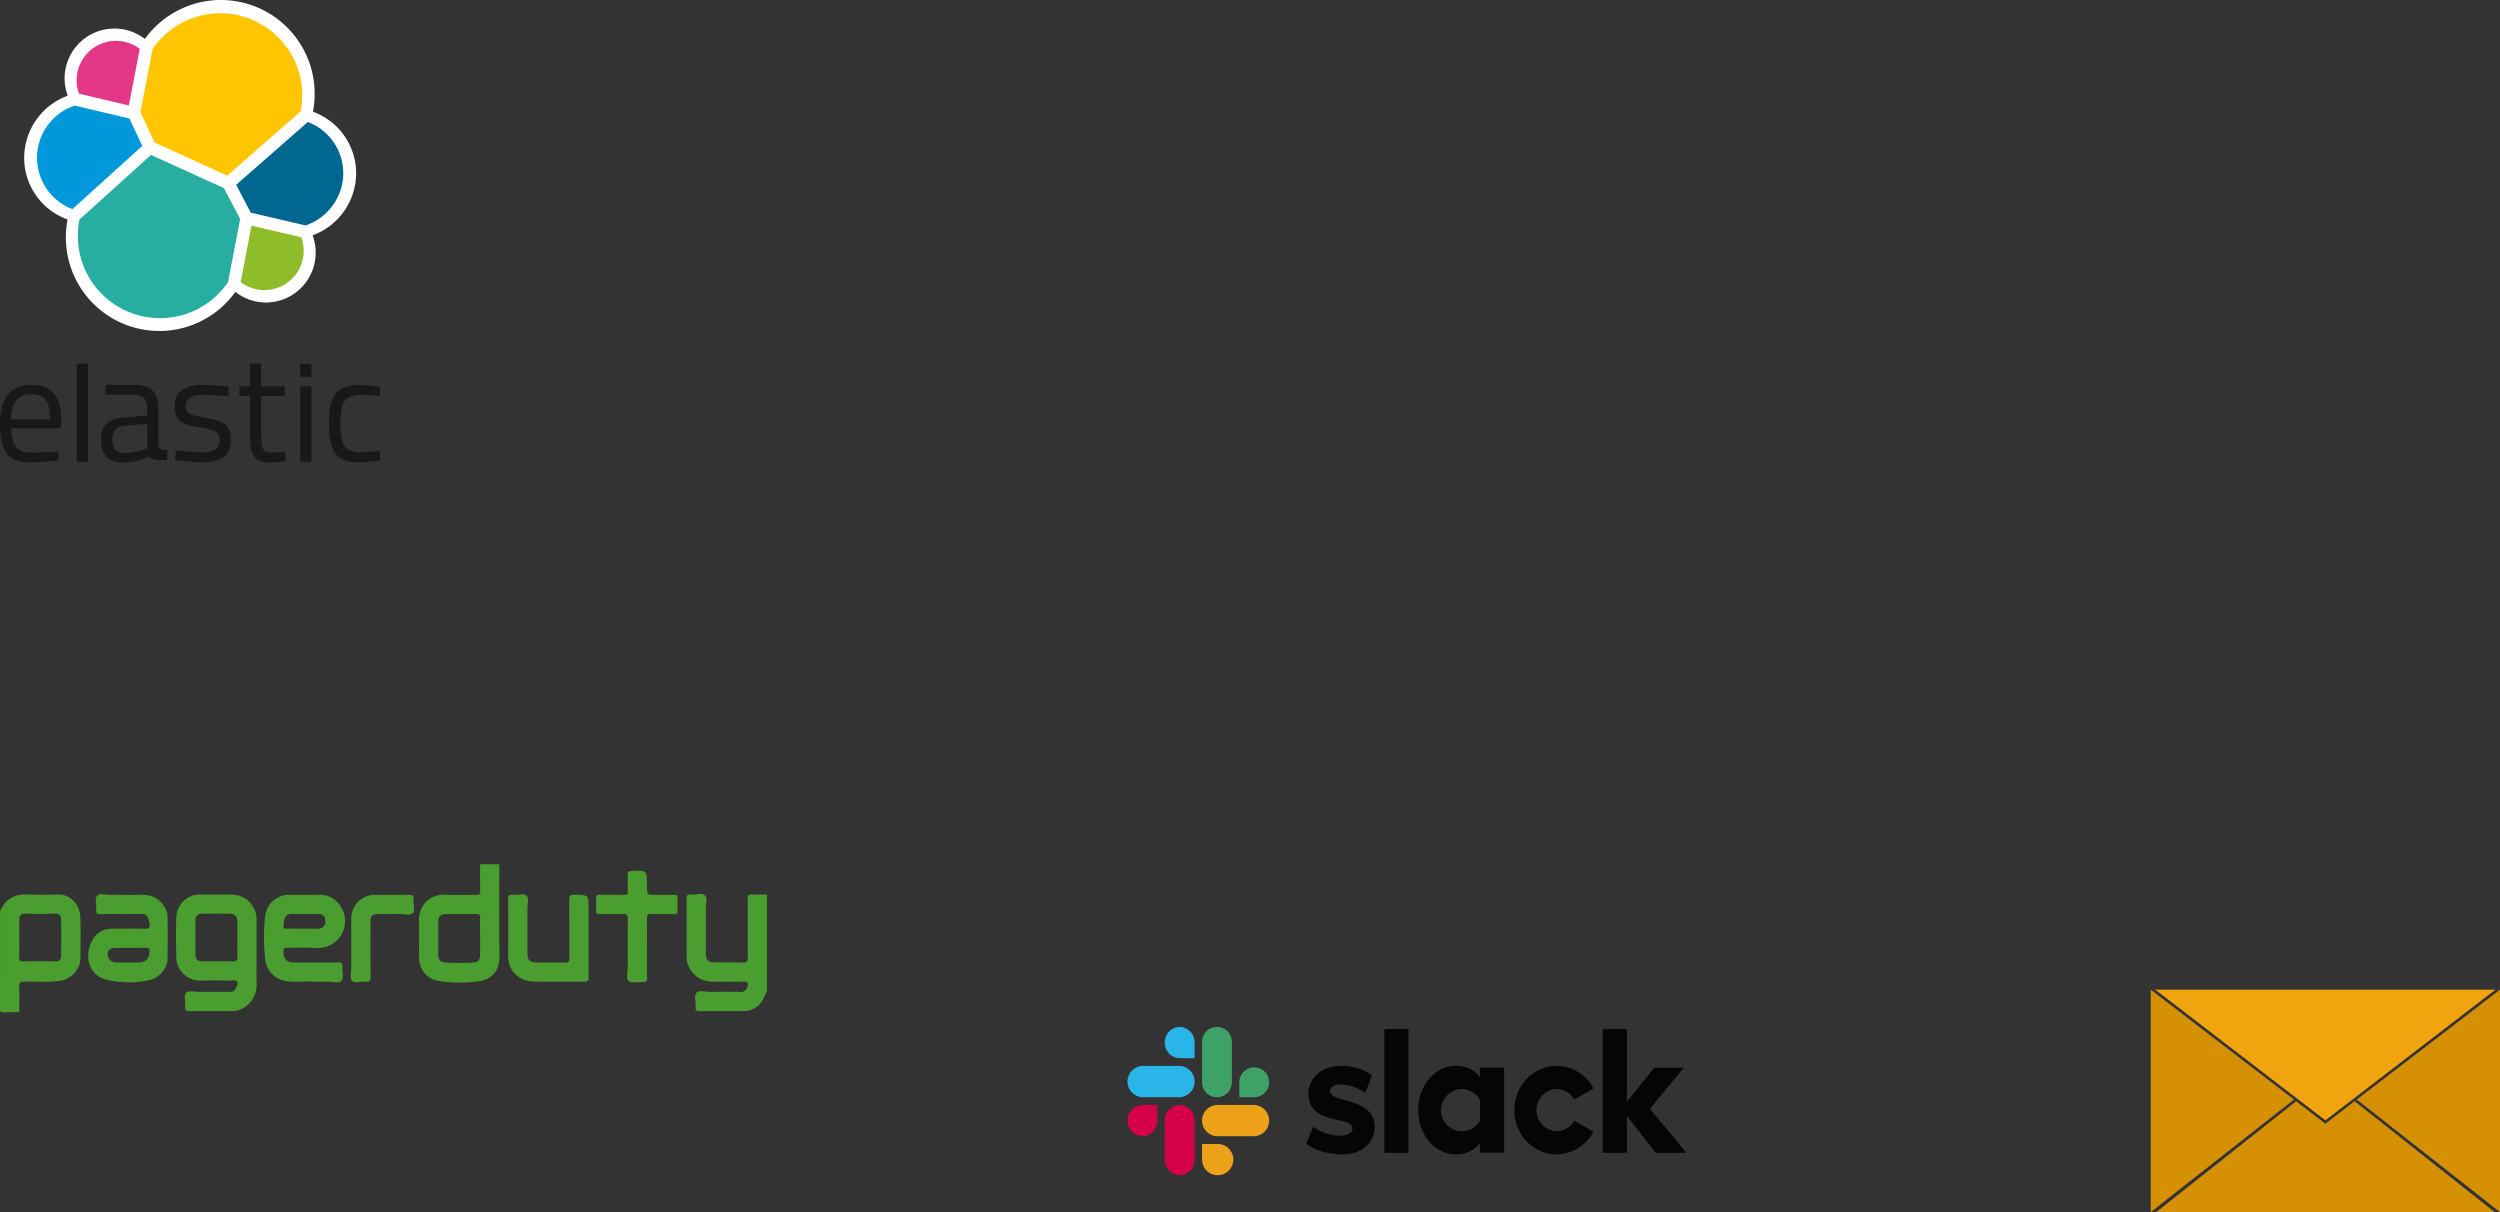 <svg xmlns="http://www.w3.org/2000/svg" width="1078.945" height="523.111" viewBox="0 0 1078.945 523.111">
  <rect x="0" y="0" width="1078.945" height="523.111" fill="#333333" stroke="none"/>
  <g id="Group_3180" data-name="Group 3180" transform="translate(-390 -1235)">
    <g id="Group_2668" data-name="Group 2668" transform="translate(389.065 1607)">
      <path id="Path_9498" data-name="Path 9498" d="M643.651,69.277c-1.175,2.925-2.29,5.891-5.316,7.507a8.915,8.915,0,0,1-4.279,1.295c-6.43-.022-12.861-.052-19.29.023-1.452.017-2.087-.288-1.913-1.863.229-2.078-.854-4.761.43-6.1,1.186-1.242,3.854-.327,5.867-.353,4.313-.056,8.63-.108,12.94.028a2.847,2.847,0,0,0,3.076-2.122c.485-1.364.48-2.438-1.64-2.365-4.39.152-8.79.093-13.184.034a11.2,11.2,0,0,1-11.084-8.178,6.558,6.558,0,0,1-.28-1.873c-.013-8.546.021-17.093-.038-25.639-.01-1.415.229-2.113,1.838-1.936,2.08.229,4.757-.843,6.113.419,1.263,1.175.347,3.849.364,5.859.052,6.267.016,12.534.021,18.8,0,3.286.84,4.2,4.056,4.243,4.069.048,8.142-.071,12.207.053,1.6.049,1.849-.532,1.839-1.951-.06-8.383.025-16.767-.073-25.149-.021-1.783.358-2.462,2.247-2.291,2.018.183,4.065.041,6.1.041Z" transform="translate(-311.716 -13.704)" fill="#4a9e30"/>
      <path id="Path_9499" data-name="Path 9499" d="M485.638,46.556c0,5.513-.061,11.026.038,16.537.029,1.622-.286,2.225-2.083,2.2-7.158-.111-14.322.077-21.478-.082-6.547-.146-11.27-4.584-11.183-11.264.1-8.024.076-16.051-.017-24.076-.02-1.7.4-2.334,2.139-2.122,1.992.244,4.573-.839,5.857.429,1.171,1.156.322,3.693.334,5.619.04,6.323.012,12.646.017,18.969,0,3.246.855,4.16,4.086,4.2,4.068.045,8.139-.076,12.2.053,1.636.052,1.82-.6,1.811-1.968-.054-8.349.03-16.7-.072-25.048-.022-1.8.4-2.307,2.257-2.279,6.09.091,6.092.007,6.092,5.95Z" transform="translate(-230.699 -13.579)" fill="#4a9e30"/>
      <path id="Path_9500" data-name="Path 9500" d="M550.944,40.072c0,4.31-.057,8.623.032,12.932.029,1.405-.4,1.847-1.779,1.749-2.092-.148-4.833.642-6.117-.409-1.36-1.114-.4-3.958-.42-6.042-.054-6.913-.074-13.827.019-20.74.022-1.652-.322-2.267-2.1-2.185-3.328.152-6.669-.013-10,.072-1.288.033-1.716-.355-1.638-1.644a40.313,40.313,0,0,0,0-5.121c-.091-1.357.473-1.616,1.687-1.592,3.415.069,6.833-.032,10.247.052,1.334.032,1.87-.3,1.8-1.73-.114-2.353.026-4.718-.054-7.074-.041-1.185.379-1.46,1.523-1.513,6.806-.316,6.8-.348,6.8,6.458,0,3.831,0,3.831,3.787,3.831,2.6,0,5.208.07,7.807-.029,1.318-.05,1.694.4,1.618,1.663a31.733,31.733,0,0,0,.01,4.875c.155,1.628-.56,1.863-1.956,1.824-3.169-.09-6.345.036-9.515-.058-1.368-.041-1.813.337-1.784,1.75C551,31.45,550.944,35.762,550.944,40.072Z" transform="translate(-270.788 -2.927)" fill="#4a9e30"/>
      <path id="Path_9501" data-name="Path 9501" d="M311.717,50.445q0-6.2,0-12.4a10.206,10.206,0,0,1,10.025-10.084c4.963-.011,9.927.07,14.888-.043,1.65-.037,2.123.494,1.971,2.043-.2,2,.825,4.6-.376,5.862-1.22,1.288-3.844.337-5.85.389-2.927.077-5.857.012-8.786.022s-3.563.625-3.567,3.474c-.01,7.863-.05,15.727.035,23.589.018,1.641-.312,2.377-2.1,2.161-2-.241-4.619.839-5.862-.408s-.318-3.845-.363-5.848C311.667,56.282,311.717,53.362,311.717,50.445Z" transform="translate(-159.186 -13.767)" fill="#4a9e30"/>
      <path id="Path_9502" data-name="Path 9502" d="M35.591,37.389c-.191-4.85-4.074-9.618-9.7-9.475-4.229.108-8.471.18-12.694-.017-5.8-.27-10,1.848-12.229,7.366,0,14,.018,28.006-.032,42.009,0,1.221.269,1.559,1.5,1.5,2.274-.113,4.558-.032,6.837-.032,0-3.744.086-7.49-.04-11.23-.056-1.642.492-1.972,2.042-2,5.333-.105,10.681.481,16-.427,4.43-.756,8.3-4.9,8.354-9.378C35.707,49.6,35.831,43.484,35.591,37.389ZM27.3,54.318a2.217,2.217,0,0,1-2.537,2.475c-4.627-.112-9.261-.082-13.89-.008-1.293.021-1.675-.37-1.633-1.646.09-2.759.028-5.523.028-8.286,0-2.681.039-5.363-.014-8.042-.037-1.859.8-2.611,2.638-2.587,4.223.054,8.451.106,12.672-.023,1.934-.059,2.719.907,2.745,2.522C27.395,43.92,27.4,49.121,27.3,54.318Z" transform="translate(0 -13.884)" fill="#4a9e30"/>
      <path id="Path_9503" data-name="Path 9503" d="M406.644,1h-8.3c0,3.821-.062,7.644.032,11.463.034,1.4-.4,1.783-1.777,1.757-4.307-.084-8.628.152-12.925-.072-7.133-.372-11.958,4.538-11.739,11.662.154,5.036,0,10.081.038,15.122.036,4.934,2.842,9.439,8.3,10.4a59.67,59.67,0,0,0,16.449.3c6.365-.659,10.087-4.1,9.976-11.6C406.5,27.019,406.644,14.009,406.644,1Zm-8.272,23.383c-.111,2.678-.032,5.364-.032,8.046q0,3.658,0,7.316c0,2.674-.771,3.624-3.508,3.719-3.654.127-7.326.206-10.97-.023-2.886-.181-3.651-1.163-3.612-3.924.063-4.552.007-9.1.021-13.657.008-2.365.982-3.354,3.321-3.363,4.308-.016,8.619.072,12.924-.044C398.082,22.411,398.431,22.929,398.371,24.383Z" transform="translate(-190.202)" fill="#4a9e30"/>
      <path id="Path_9504" data-name="Path 9504" d="M191.581,53.161c0-4.88.009-9.76,0-14.639A10.8,10.8,0,0,0,181.1,28c-4.717-.014-9.434.008-14.151-.006a10.121,10.121,0,0,0-9.988,9.872c-.261,5.763-.137,11.547-.037,17.32a10.262,10.262,0,0,0,10.191,9.96c4.471-.113,8.946-.053,13.419,0,.9.011,2.134-.548,2.638.454.536,1.066-.222,2.135-.739,3.153-.633,1.248-1.711,1.253-2.84,1.253-4.148,0-8.3-.016-12.443.007-2.019.011-4.714-.675-5.881.349-1.369,1.2-.227,3.976-.482,6.043-.215,1.742.611,1.95,2.078,1.934,6.18-.067,12.362-.022,18.542-.037a6.915,6.915,0,0,0,1.9-.215,11.529,11.529,0,0,0,8.3-11.263C191.5,62.272,191.581,57.715,191.581,53.161Zm-9.858,3.688c-4.557-.084-9.116-.012-13.674-.042a2.578,2.578,0,0,1-2.838-2.865c-.023-4.965-.039-9.93.009-14.9a2.527,2.527,0,0,1,2.715-2.725c4.069-.06,8.14-.069,12.209,0a2.907,2.907,0,0,1,3.123,3.191c.034,2.685.008,5.372.009,8.058,0,2.523-.051,5.048.022,7.569C183.334,56.338,183.094,56.874,181.723,56.849Z" transform="translate(-79.911 -13.945)" fill="#4a9e30"/>
      <path id="Path_9505" data-name="Path 9505" d="M268.62,59.135c.15-1.667-.515-1.992-2.049-1.973-6.268.08-12.537.039-18.806.031-3.257,0-4.585-1.458-4.61-4.727-.01-1.286.371-1.648,1.646-1.625,4.151.075,8.32-.207,12.452.079a11.632,11.632,0,0,0,12.462-12.414c-.242-4.958-4.467-10.569-10.746-10.52-4.559.035-9.118,0-13.677.018a6.6,6.6,0,0,0-2.14.225c-6.41,2.108-7.932,6.218-8.173,12.049a82.329,82.329,0,0,0,.341,15.71A10.445,10.445,0,0,0,243.268,65c4.251,1,8.555.144,12.071.473,2.867,0,4.986.07,7.1-.02,2-.085,4.73.932,5.8-.431C269.241,63.747,268.44,61.138,268.62,59.135Zm-25.445-17.9c.238-4.062,1.3-5.241,4.6-5.018,3.386.23,6.8.079,10.2.041,2.022-.022,3.209.816,3.274,2.906a2.95,2.95,0,0,1-3.11,3.408c-2.345.1-4.7.022-7.046.022-2.187,0-4.375-.046-6.56.02C243.474,42.646,243.113,42.282,243.175,41.234Z" transform="translate(-119.885 -13.804)" fill="#4a9e30"/>
      <path id="Path_9506" data-name="Path 9506" d="M113.1,37.007c-.042-3.741-3.648-7.933-7.279-8.818-4-.976-8.062-.165-11.355-.474-2.437,0-4.148-.05-5.854.013-2.013.074-4.682-.884-5.865.359-1.276,1.342-.2,4.013-.426,6.084-.175,1.577.474,1.87,1.918,1.85,5.533-.079,11.069.047,16.6-.061,3.356-.066,3.723.57,4.453,4.188.317,1.57-.167,2.274-2,2.215-4.471-.144-8.951,0-13.426-.059-4.875-.065-8.238,2.075-10.014,6.6-2.516,6.41-.271,13.638,6.876,15.443a40.79,40.79,0,0,0,19.119,0c3.815-.869,7.206-5.233,7.253-8.859Q113.217,46.252,113.1,37.007Zm-7.781,15.357c-.235,3.08-1.7,4.516-4.805,4.552-1.539.018-3.078,0-4.617,0-1.62,0-3.242.041-4.86-.011a3.632,3.632,0,0,1-3.808-3.432c.017-2.015,1.146-2.881,3.777-2.883,4.212,0,8.425.063,12.635-.036C105.106,50.523,105.419,51.06,105.319,52.364Z" transform="translate(-39.856 -13.527)" fill="#4a9e30"/>
    </g>
    <g id="Group_2669" data-name="Group 2669" transform="translate(1045.213 359.129)">
      <path id="Path_9507" data-name="Path 9507" d="M213.643,2211l-12.633,9.687L188.4,2211,128,2258.85H274.039Z" transform="translate(147.347 -859.867)" fill="#d69003" fill-rule="evenodd"/>
      <path id="Path_9508" data-name="Path 9508" d="M0,95.983,61.808,47.414,0,0Z" transform="translate(273 1303)" fill="#d69003" fill-rule="evenodd"/>
      <path id="Path_9509" data-name="Path 9509" d="M4849,47.414l61.826,48.568V0Z" transform="translate(-4487.092 1303)" fill="#d69003" fill-rule="evenodd"/>
      <path id="Path_9510" data-name="Path 9510" d="M180.4,56.384,253.809,0H107Z" transform="translate(167.962 1303)" fill="#f0a50e" fill-rule="evenodd"/>
    </g>
    <g id="Group_2671" data-name="Group 2671" transform="translate(874.944 1677.039)">
      <path id="Path_9511" data-name="Path 9511" d="M107.5,57.842l3-7.326A19.512,19.512,0,0,0,122.343,54.4c3.139,0,5.137-1.272,5.137-3.216-.073-5.383-18.909-1.2-19.051-14.73-.071-6.879,5.779-12.187,14.056-12.187,4.922,0,9.846,1.27,13.341,4.188l-2.8,7.483a20.422,20.422,0,0,0-10.971-3.672c-2.569,0-4.281,1.272-4.281,2.916.071,5.31,19.05,2.395,19.265,15.33,0,7.029-5.708,11.962-13.842,11.962-5.993,0-11.488-1.495-15.7-4.636" transform="translate(-28.704 -6.306)" fill="#040506"/>
      <path id="Path_9512" data-name="Path 9512" d="M256.563,47.862a8.639,8.639,0,0,1-7.577,4.635,9.132,9.132,0,0,1,0-18.244,8.642,8.642,0,0,1,7.577,4.633L264.9,34.05a18.1,18.1,0,0,0-15.911-9.779c-10.068,0-18.23,8.553-18.23,19.1s8.162,19.1,18.23,19.1A18.108,18.108,0,0,0,264.9,52.7Z" transform="translate(-62.136 -6.306)" fill="#040506"/>
      <rect id="Rectangle_3017" data-name="Rectangle 3017" width="10.417" height="53.362" transform="translate(112.512 2.119)" fill="#040506"/>
      <path id="Path_9513" data-name="Path 9513" d="M200.475,25.019v4.336c-1.712-2.99-5.921-5.083-10.346-5.083-9.132,0-16.339,8.448-16.339,19.065S181,62.479,190.129,62.479c4.424,0,8.634-2.094,10.346-5.085v4.336h10.417V25.019Zm0,22.917a9.493,9.493,0,0,1-8.135,4.56,9.132,9.132,0,0,1,0-18.244,9.464,9.464,0,0,1,8.135,4.71Z" transform="translate(-46.687 -6.306)" fill="#040506"/>
      <path id="Path_9514" data-name="Path 9514" d="M283.11,2.472V55.834h10.417V39.846l12.344,15.988h13.316l-15.7-18.994,14.555-17.72H305.3L293.527,33.852V2.472Z" transform="translate(-76.338 -0.354)" fill="#040506"/>
      <g id="Group_2670" data-name="Group 2670" transform="translate(1.662 1.163)">
        <path id="Path_9515" data-name="Path 9515" d="M14.531,54.119A6.594,6.594,0,0,1,8.1,60.862a6.75,6.75,0,0,1,0-13.485h6.435Z" transform="translate(-1.662 -13.7)" fill="#d50049"/>
        <path id="Path_9516" data-name="Path 9516" d="M23.713,54.119a6.593,6.593,0,0,1,6.434-6.742,6.594,6.594,0,0,1,6.434,6.742V70.976a6.594,6.594,0,0,1-6.434,6.743,6.593,6.593,0,0,1-6.434-6.743Z" transform="translate(-7.627 -13.719)" fill="#d50049"/>
        <path id="Path_9517" data-name="Path 9517" d="M30.147,14.649a6.6,6.6,0,0,1-6.435-6.743,6.6,6.6,0,0,1,6.435-6.743,6.594,6.594,0,0,1,6.434,6.743v6.743Z" transform="translate(-7.626 -1.163)" fill="#29b5e7"/>
        <path id="Path_9518" data-name="Path 9518" d="M24.183,24.27a6.75,6.75,0,0,1,0,13.486H8.1a6.75,6.75,0,0,1,0-13.486Z" transform="translate(-1.663 -7.432)" fill="#29b5e7"/>
        <path id="Path_9519" data-name="Path 9519" d="M67.812,31.013a6.441,6.441,0,1,1,6.434,6.743H67.812Z" transform="translate(-19.555 -7.432)" fill="#3ea268"/>
        <path id="Path_9520" data-name="Path 9520" d="M58.63,24.763a6.442,6.442,0,1,1-12.869,0V7.906a6.442,6.442,0,1,1,12.869,0Z" transform="translate(-13.59 -1.163)" fill="#3ea268"/>
        <path id="Path_9521" data-name="Path 9521" d="M52.2,70.483a6.75,6.75,0,1,1-6.434,6.743V70.483Z" transform="translate(-13.591 -19.969)" fill="#eca118"/>
        <path id="Path_9522" data-name="Path 9522" d="M52.2,60.862a6.75,6.75,0,0,1,0-13.485H68.281a6.75,6.75,0,0,1,0,13.485Z" transform="translate(-13.591 -13.7)" fill="#eca118"/>
      </g>
    </g>
    <g id="Group_2674" data-name="Group 2674" transform="translate(386.555 1231.874)">
      <g id="Group_2672" data-name="Group 2672" transform="translate(13.878 3.126)">
        <path id="Path_9523" data-name="Path 9523" d="M188.36,77.964A28.22,28.22,0,0,0,169.713,51.35a40.022,40.022,0,0,0,.749-7.706A40.452,40.452,0,0,0,97.188,19.933a21.5,21.5,0,0,0-33.295,24.5A28.594,28.594,0,0,0,45.1,71.15,28.245,28.245,0,0,0,63.832,97.844a41.141,41.141,0,0,0-.739,7.7,40.343,40.343,0,0,0,73.158,23.548,21.29,21.29,0,0,0,13.17,4.592,21.519,21.519,0,0,0,20.144-29,28.59,28.59,0,0,0,18.8-26.72" transform="translate(-45.097 -3.126)" fill="#fff"/>
        <path id="Path_9524" data-name="Path 9524" d="M251.85,81.795,283.228,96.1l31.659-27.74a35.05,35.05,0,0,0,.682-6.957,35.386,35.386,0,0,0-64.58-20.008l-5.266,27.321Z" transform="translate(-195.566 -20.275)" fill="#ffc500"/>
        <path id="Path_9525" data-name="Path 9525" d="M138.434,297.9a36.04,36.04,0,0,0-.693,7.064,35.473,35.473,0,0,0,64.818,19.948l5.227-27.228-6.975-13.328-31.5-14.358Z" transform="translate(-114.579 -203.147)" fill="#28aea1"/>
        <path id="Path_9526" data-name="Path 9526" d="M136.642,96.233l21.5,5.078,4.712-24.45a16.993,16.993,0,0,0-26.216,19.372" transform="translate(-112.969 -55.787)" fill="#e43886"/>
        <path id="Path_9527" data-name="Path 9527" d="M83.524,185.045a23.718,23.718,0,0,0-1.03,44.681l30.17-27.271-5.54-11.836Z" transform="translate(-61.691 -139.478)" fill="#0098da"/>
        <path id="Path_9528" data-name="Path 9528" d="M418.534,416.319A16.958,16.958,0,0,0,444.7,396.983l-21.486-5.028Z" transform="translate(-325.107 -294.56)" fill="#8fbc2a"/>
        <path id="Path_9529" data-name="Path 9529" d="M417.19,252.441l23.654,5.532a23.933,23.933,0,0,0,16.292-22.524,23.671,23.671,0,0,0-15.29-22.119l-30.938,27.1Z" transform="translate(-319.418 -160.678)" fill="#006790"/>
      </g>
      <g id="Group_2673" data-name="Group 2673" transform="translate(3.445 160.001)">
        <path id="Path_9530" data-name="Path 9530" d="M26.76,695.722l1.868-.193.129,3.8a92.594,92.594,0,0,1-12.559,1.03q-6.956,0-9.854-4.025t-2.9-12.527q0-16.939,13.461-16.939,6.5,0,9.725,3.639t3.22,11.432l-.258,3.671H8.34q0,5.347,1.932,7.922T17,696.109Q21.8,696.109,26.76,695.722Zm-1.739-13.976q0-5.925-1.9-8.373t-6.183-2.448q-4.284,0-6.441,2.576t-2.222,8.244Z" transform="translate(-3.445 -657.658)" fill="#1a1718"/>
        <path id="Path_9531" data-name="Path 9531" d="M135.762,672.734V630.342h4.831v42.392Z" transform="translate(-102.648 -630.281)" fill="#1a1718"/>
        <path id="Path_9532" data-name="Path 9532" d="M202.295,677.237v16.245c0,1.61,4.009,1.546,4.009,1.546l-.246,4.268c-3.393,0-6.2.281-7.889-1.35a28.082,28.082,0,0,1-11.589,2.414q-4.444,0-6.763-2.512t-2.319-7.214q0-4.7,2.383-6.924t7.471-2.737l10.112-.966v-2.77q0-3.284-1.417-4.7a5.226,5.226,0,0,0-3.864-1.417l-12.692.011v-4.261h12.37q5.474,0,7.954,2.511T202.295,677.237Zm-19.838,13.139q0,5.927,4.895,5.926a26.044,26.044,0,0,0,8.631-1.481l1.481-.515V683.678l-9.532.9a6.206,6.206,0,0,0-4.186,1.674A5.925,5.925,0,0,0,182.457,690.376Z" transform="translate(-133.946 -657.658)" fill="#1a1718"/>
        <path id="Path_9533" data-name="Path 9533" d="M316.3,671.183q-7.021,0-7.02,4.895a3.379,3.379,0,0,0,1.61,3.188q1.609.935,7.342,1.933t8.115,2.8q2.382,1.8,2.383,6.763t-3.188,7.278q-3.188,2.319-9.307,2.319c-2.663,0-11.548-.986-11.548-.986l.258-4.186c5.107.492,8.8.857,11.29.857a11.1,11.1,0,0,0,5.7-1.192,4.3,4.3,0,0,0,1.965-3.993q0-2.8-1.674-3.8t-7.342-1.9q-5.669-.9-8.051-2.641t-2.383-6.44q0-4.7,3.317-6.956a14.4,14.4,0,0,1,8.276-2.254c2.619,0,11.707.666,11.707.666v4.212C322.969,671.528,319.048,671.183,316.3,671.183Z" transform="translate(-229.129 -657.658)" fill="#1a1718"/>
        <path id="Path_9534" data-name="Path 9534" d="M435.812,644.138H425.571v15.393q0,5.54.805,7.278t3.832,1.739l5.732-.387.322,3.993a44.124,44.124,0,0,1-6.57.709q-5.024,0-6.956-2.448t-1.932-9.339V644.138h-4.573v-4.186h4.573V630.1h4.766v9.854h10.241Z" transform="translate(-312.936 -630.097)" fill="#1a1718"/>
        <path id="Path_9535" data-name="Path 9535" d="M521.211,636.246v-5.6h4.831v5.6Zm0,36.713v-32.6h4.831v32.6Z" transform="translate(-391.633 -630.506)" fill="#1a1718"/>
        <path id="Path_9536" data-name="Path 9536" d="M583.942,666.868a55.711,55.711,0,0,1,7.214.773l1.546.193-.193,3.929a75.654,75.654,0,0,0-7.6-.58q-5.475,0-7.439,2.609t-1.964,9.661q0,7.052,1.836,9.822t7.633,2.77l7.6-.58.193,3.993a66.254,66.254,0,0,1-8.953.9q-7.536,0-10.4-3.864t-2.866-13.042q0-9.179,3.091-12.882T583.942,666.868Z" transform="translate(-428.636 -657.658)" fill="#1a1718"/>
      </g>
    </g>
  </g>
</svg>
